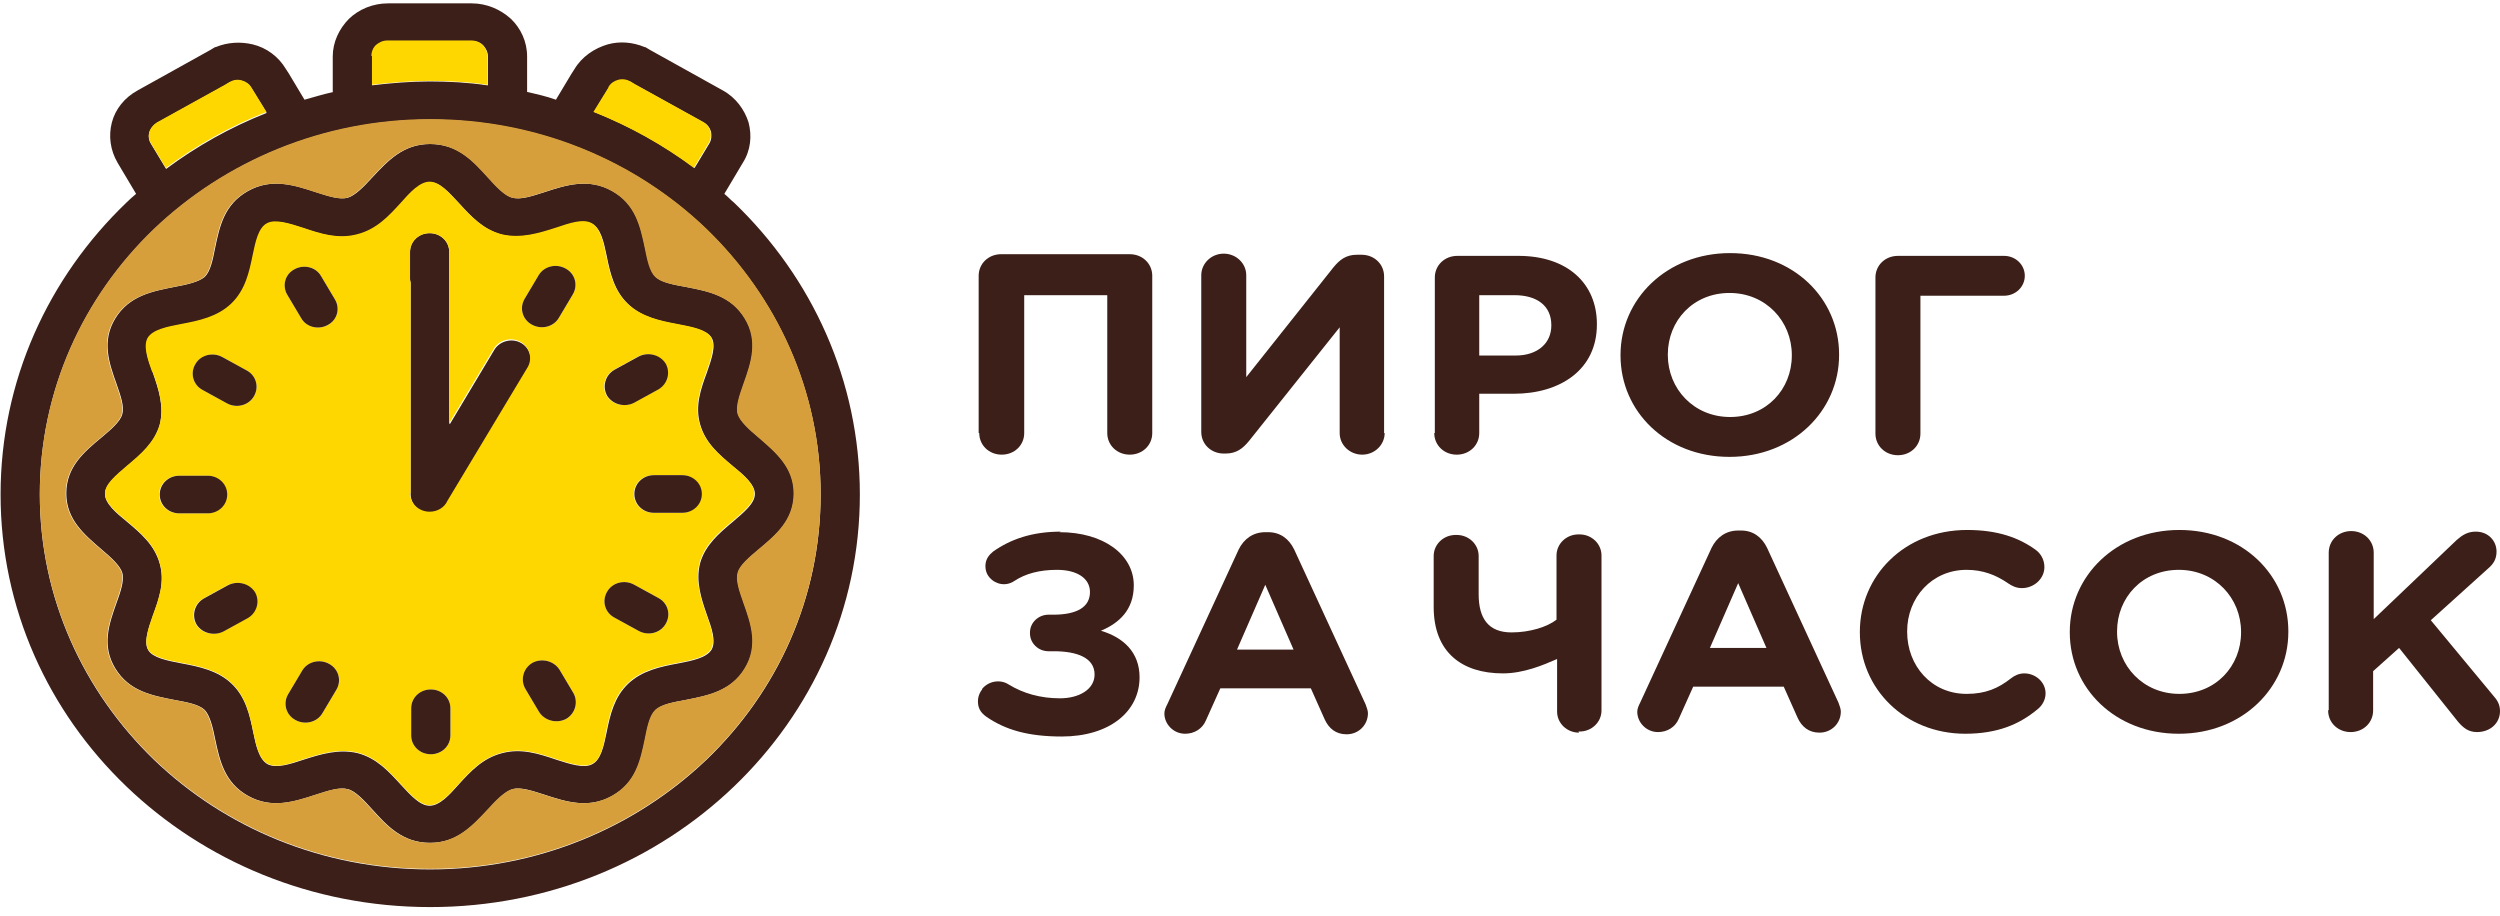 <svg
        height="63"
        viewBox="0 0 172 63"
        fill="none"
        xmlns="http://www.w3.org/2000/svg"
      >
        <g clipPath="url(#clip0_2980_291)">
          <path
            d="M98.677 29.795C98.677 30.633 99.351 31.281 100.224 31.281C101.097 31.281 101.772 30.633 101.772 29.795V27.09H104.152C107.326 27.09 109.866 25.452 109.866 22.328V22.29C109.866 19.508 107.842 17.604 104.47 17.604H100.264C99.391 17.604 98.716 18.251 98.716 19.089V29.795H98.677ZM101.772 24.461V20.308H104.192C105.739 20.308 106.731 21.032 106.731 22.366V22.404C106.731 23.585 105.819 24.461 104.271 24.461H101.811H101.772ZM118.991 31.433C123.356 31.433 126.53 28.271 126.53 24.423V24.385C126.53 20.537 123.396 17.413 119.031 17.413C114.667 17.413 111.492 20.575 111.492 24.423V24.461C111.492 28.309 114.627 31.433 118.991 31.433ZM119.031 28.69C116.531 28.69 114.746 26.747 114.746 24.423V24.385C114.746 22.061 116.492 20.156 118.991 20.156C121.491 20.156 123.277 22.099 123.277 24.423V24.461C123.277 26.785 121.531 28.69 119.031 28.69Z"
            fill="#3C1F18"
          />
          <path
            d="M160.176 48.882C160.176 49.72 160.851 50.367 161.724 50.367C162.597 50.367 163.271 49.72 163.271 48.882V46.177L165.057 44.577L169.104 49.644C169.461 50.063 169.818 50.367 170.413 50.367C171.326 50.367 172 49.758 172 48.92C172 48.463 171.802 48.158 171.564 47.891L167.239 42.672L171.206 39.091C171.564 38.786 171.762 38.443 171.762 37.948C171.762 37.224 171.206 36.576 170.334 36.576C169.778 36.576 169.421 36.805 169.024 37.148L163.311 42.596V38.024C163.311 37.186 162.636 36.538 161.763 36.538C160.89 36.538 160.216 37.186 160.216 38.024V48.844L160.176 48.882Z"
            fill="#3C1F18"
          />
          <path
            d="M149.9 50.482C154.264 50.482 157.438 47.32 157.438 43.472V43.434C157.438 39.586 154.304 36.462 149.94 36.462C145.575 36.462 142.401 39.624 142.401 43.472V43.51C142.401 47.358 145.535 50.482 149.9 50.482ZM149.94 47.739C147.44 47.739 145.654 45.796 145.654 43.472V43.434C145.654 41.11 147.4 39.205 149.9 39.205C152.399 39.205 154.185 41.148 154.185 43.472V43.51C154.185 45.834 152.439 47.739 149.94 47.739Z"
            fill="#3C1F18"
          />
          <path
            d="M135.18 50.482C137.441 50.482 138.949 49.834 140.219 48.767C140.496 48.539 140.735 48.158 140.735 47.701C140.735 46.939 140.06 46.329 139.266 46.329C138.909 46.329 138.592 46.481 138.354 46.672C137.481 47.358 136.608 47.739 135.299 47.739C132.878 47.739 131.212 45.796 131.212 43.472V43.434C131.212 41.11 132.918 39.205 135.299 39.205C136.41 39.205 137.322 39.548 138.195 40.157C138.433 40.31 138.711 40.462 139.108 40.462C139.941 40.462 140.655 39.815 140.655 39.014C140.655 38.481 140.377 38.062 140.06 37.833C138.909 36.995 137.441 36.462 135.338 36.462C131.014 36.462 127.958 39.624 127.958 43.472V43.51C127.958 47.396 131.053 50.482 135.219 50.482H135.18Z"
            fill="#3C1F18"
          />
          <path
            d="M112.643 48.958C112.643 49.72 113.278 50.367 114.071 50.367C114.706 50.367 115.262 50.025 115.5 49.453L116.492 47.243H122.721L123.673 49.377C123.951 49.986 124.427 50.406 125.181 50.406C126.014 50.406 126.649 49.758 126.649 48.958C126.649 48.767 126.57 48.577 126.49 48.348L121.57 37.681C121.213 36.957 120.618 36.5 119.785 36.5H119.587C118.753 36.5 118.118 36.957 117.761 37.681L112.841 48.348C112.722 48.577 112.643 48.767 112.643 48.996V48.958ZM117.642 44.577L119.587 40.119L121.531 44.577H117.603H117.642Z"
            fill="#3C1F18"
          />
          <path
            d="M80.108 49.072C80.108 49.834 80.743 50.482 81.536 50.482C82.171 50.482 82.727 50.139 82.965 49.567L83.957 47.358H90.186L91.138 49.491C91.416 50.101 91.892 50.52 92.646 50.52C93.479 50.52 94.114 49.872 94.114 49.072C94.114 48.882 94.035 48.691 93.955 48.463L89.035 37.795C88.678 37.071 88.083 36.614 87.25 36.614H87.051C86.218 36.614 85.583 37.071 85.226 37.795L80.306 48.463C80.187 48.691 80.108 48.882 80.108 49.11V49.072ZM85.107 44.691L87.051 40.233L88.996 44.691H85.067H85.107Z"
            fill="#3C1F18"
          />
          <path
            d="M129.03 19.089C129.03 18.251 129.704 17.604 130.577 17.604H137.878C138.671 17.604 139.306 18.213 139.306 18.975C139.306 19.737 138.671 20.346 137.878 20.346H132.125V29.833C132.125 30.671 131.45 31.319 130.577 31.319C129.704 31.319 129.03 30.671 129.03 29.833V19.127V19.089Z"
            fill="#3C1F18"
          />
          <path
            d="M108.596 50.329H108.675C109.509 50.329 110.183 49.682 110.183 48.882V38.214C110.183 37.414 109.509 36.767 108.675 36.767H108.596C107.763 36.767 107.088 37.414 107.088 38.214V42.634C106.454 43.129 105.263 43.51 103.994 43.51C102.407 43.51 101.732 42.557 101.732 40.881V38.252C101.732 37.452 101.058 36.805 100.224 36.805H100.145C99.312 36.805 98.637 37.452 98.637 38.252V41.757C98.637 44.881 100.581 46.329 103.398 46.329C104.827 46.329 106.176 45.758 107.128 45.339V48.958C107.128 49.758 107.803 50.406 108.636 50.406L108.596 50.329Z"
            fill="#3C1F18"
          />
          <path
            d="M73.006 36.576C70.982 36.576 69.514 37.109 68.324 37.948C68.046 38.176 67.848 38.443 67.808 38.786C67.768 39.129 67.848 39.472 68.086 39.738C68.522 40.233 69.236 40.348 69.792 39.967C70.546 39.472 71.498 39.205 72.728 39.205C74.077 39.205 74.99 39.776 74.99 40.729C74.99 41.757 74.117 42.291 72.45 42.291H72.133C71.458 42.291 70.863 42.824 70.863 43.51V43.586C70.863 44.234 71.419 44.805 72.133 44.805H72.49C74.117 44.805 75.307 45.262 75.307 46.405C75.307 47.434 74.236 48.044 72.926 48.044C71.577 48.044 70.387 47.701 69.395 47.091C68.8 46.71 68.006 46.862 67.57 47.396V47.434C67.332 47.739 67.252 48.082 67.292 48.425C67.332 48.806 67.53 49.072 67.848 49.301C69.157 50.215 70.744 50.672 73.045 50.672C76.339 50.672 78.402 48.958 78.402 46.596C78.402 44.881 77.291 43.853 75.743 43.396C77.013 42.862 78.005 41.948 78.005 40.272C78.005 38.176 75.942 36.614 72.887 36.614L73.006 36.576Z"
            fill="#3C1F18"
          />
          <path
            d="M67.372 29.795C67.372 30.633 68.046 31.28 68.919 31.28C69.792 31.28 70.466 30.633 70.466 29.795V20.308H76.18V29.795C76.18 30.633 76.855 31.28 77.727 31.28C78.6 31.28 79.275 30.633 79.275 29.795V18.975C79.275 18.137 78.6 17.489 77.727 17.489C75.188 17.489 71.419 17.489 68.879 17.489C68.007 17.489 67.332 18.137 67.332 18.975V29.795H67.372Z"
            fill="#3C1F18"
          />
          <path
            d="M95.264 29.795C95.264 30.595 94.59 31.28 93.717 31.28C92.884 31.28 92.17 30.633 92.17 29.795V22.518L85.94 30.328C85.504 30.861 85.067 31.204 84.314 31.204H84.195C83.322 31.204 82.647 30.557 82.647 29.719V18.937C82.647 18.137 83.322 17.451 84.195 17.451C85.028 17.451 85.742 18.099 85.742 18.937V25.947L91.733 18.404C92.17 17.87 92.606 17.527 93.36 17.527H93.677C94.55 17.527 95.225 18.175 95.225 19.013V29.795H95.264Z"
            fill="#3C1F18"
          />
          <path
            d="M29.599 9.908C31.503 9.908 32.575 11.089 33.606 12.232C34.162 12.842 34.757 13.489 35.273 13.604C35.828 13.756 36.622 13.489 37.455 13.223C38.963 12.727 40.51 12.232 42.137 13.146C43.764 14.061 44.081 15.585 44.398 17.07C44.557 17.871 44.756 18.671 45.113 19.052C45.509 19.433 46.343 19.585 47.176 19.737C48.763 20.042 50.31 20.347 51.263 21.909C52.215 23.471 51.699 24.957 51.183 26.404C50.906 27.204 50.628 27.966 50.786 28.5C50.945 28.995 51.58 29.567 52.215 30.1C53.405 31.128 54.635 32.157 54.635 33.948C54.635 35.776 53.405 36.805 52.215 37.795C51.58 38.329 50.906 38.9 50.786 39.396C50.628 39.929 50.906 40.691 51.183 41.491C51.699 42.939 52.215 44.425 51.263 45.986C50.31 47.548 48.723 47.853 47.176 48.158C46.343 48.31 45.509 48.463 45.113 48.844C44.716 49.225 44.557 50.025 44.398 50.825C44.081 52.349 43.764 53.835 42.137 54.749C40.51 55.663 38.963 55.168 37.455 54.673C36.622 54.406 35.828 54.139 35.273 54.292C34.757 54.444 34.162 55.054 33.606 55.663C32.535 56.806 31.464 57.987 29.599 57.987C27.695 57.987 26.623 56.806 25.592 55.663C25.036 55.054 24.441 54.406 23.925 54.292C23.37 54.139 22.576 54.406 21.743 54.673C20.235 55.168 18.688 55.663 17.061 54.749C15.434 53.835 15.117 52.311 14.799 50.825C14.641 50.025 14.442 49.225 14.085 48.844C13.688 48.463 12.855 48.31 12.022 48.158C10.435 47.853 8.888 47.548 7.935 45.986C6.983 44.425 7.499 42.939 8.015 41.491C8.292 40.729 8.57 39.929 8.411 39.396C8.253 38.9 7.618 38.329 6.983 37.795C5.793 36.767 4.563 35.738 4.563 33.948C4.563 32.119 5.793 31.09 6.983 30.1C7.618 29.567 8.292 28.995 8.411 28.5C8.57 27.966 8.292 27.204 8.015 26.404C7.499 24.957 6.983 23.471 7.935 21.909C8.888 20.347 10.475 20.042 12.022 19.737C12.855 19.585 13.688 19.395 14.085 19.052C14.482 18.671 14.641 17.871 14.799 17.07C15.117 15.547 15.434 14.061 17.061 13.146C18.688 12.232 20.235 12.727 21.743 13.223C22.576 13.489 23.37 13.756 23.925 13.604C24.441 13.451 25.036 12.842 25.592 12.232C26.663 11.089 27.734 9.908 29.599 9.908ZM22.893 6.327V3.889C22.893 2.898 23.33 1.984 24.005 1.298C24.679 0.651 25.631 0.231 26.703 0.231H32.456C33.487 0.231 34.44 0.651 35.154 1.298C35.828 1.946 36.265 2.86 36.265 3.889V6.327C36.939 6.479 37.614 6.632 38.248 6.86L39.32 5.07L39.518 4.765C40.034 3.889 40.907 3.317 41.819 3.051C42.653 2.822 43.526 2.898 44.359 3.241H44.398L44.716 3.432L49.715 6.213C50.628 6.708 51.223 7.546 51.501 8.422C51.739 9.337 51.659 10.327 51.104 11.204L49.834 13.337C50.072 13.527 50.271 13.756 50.509 13.947C55.865 19.09 59.158 26.176 59.158 34.024C59.158 41.872 55.865 48.958 50.509 54.101C45.152 59.244 37.772 62.407 29.599 62.407C21.425 62.407 14.046 59.244 8.689 54.101C3.333 48.958 0.04 41.872 0.04 34.024C0.04 26.176 3.333 19.09 8.689 13.947C8.888 13.756 9.126 13.527 9.364 13.337L8.094 11.204C7.578 10.327 7.459 9.337 7.697 8.422C7.935 7.508 8.57 6.708 9.483 6.213L14.482 3.432L14.799 3.241H14.839C15.672 2.898 16.545 2.86 17.378 3.051C18.331 3.279 19.164 3.889 19.68 4.765L19.878 5.07L20.949 6.86C21.624 6.67 22.259 6.479 22.933 6.327H22.893ZM33.567 5.87V3.889C33.567 3.584 33.448 3.355 33.249 3.127C33.051 2.936 32.773 2.822 32.456 2.822H26.703C26.385 2.822 26.147 2.936 25.909 3.127C25.711 3.317 25.592 3.584 25.592 3.889V5.87C26.901 5.717 28.21 5.603 29.559 5.603C30.908 5.603 32.257 5.679 33.527 5.87H33.567ZM47.771 11.585L48.803 9.87C48.961 9.603 48.961 9.337 48.922 9.07C48.842 8.803 48.684 8.575 48.406 8.422L43.724 5.832L43.407 5.641C43.129 5.489 42.851 5.489 42.573 5.527C42.296 5.603 42.057 5.756 41.899 6.022L40.867 7.699C43.367 8.689 45.668 9.984 47.771 11.546V11.585ZM18.331 7.737L17.299 6.06C17.14 5.794 16.902 5.641 16.625 5.565C16.347 5.489 16.069 5.527 15.791 5.679L15.474 5.87L10.792 8.46C10.554 8.613 10.356 8.841 10.276 9.108C10.197 9.375 10.237 9.68 10.395 9.908L11.427 11.623C13.53 10.061 15.831 8.765 18.331 7.775V7.737ZM48.604 15.775C43.724 11.089 37.019 8.232 29.599 8.232C22.179 8.232 15.474 11.127 10.594 15.775C5.713 20.461 2.738 26.9 2.738 34.024C2.738 41.148 5.753 47.587 10.594 52.273C15.474 56.959 22.179 59.816 29.599 59.816C37.019 59.816 43.724 56.92 48.604 52.273C53.484 47.587 56.46 41.148 56.46 34.024C56.46 26.9 53.445 20.461 48.604 15.775ZM30.948 29.186L34.003 24.081C34.36 23.471 35.193 23.242 35.828 23.585C36.463 23.928 36.701 24.728 36.344 25.338L30.829 34.519C30.631 34.976 30.154 35.281 29.599 35.281C28.845 35.281 28.25 34.71 28.25 33.986V19.471C28.25 19.395 28.21 19.318 28.21 19.204V17.337C28.21 16.613 28.805 16.042 29.559 16.042C30.313 16.042 30.908 16.613 30.908 17.337V29.109L30.948 29.186ZM31.583 13.985C30.908 13.261 30.273 12.537 29.599 12.537C28.924 12.537 28.25 13.261 27.615 13.985C26.782 14.899 25.949 15.813 24.6 16.156C23.29 16.499 22.1 16.118 20.87 15.699C19.918 15.394 18.965 15.089 18.41 15.394C17.815 15.699 17.616 16.651 17.418 17.604C17.18 18.785 16.902 20.004 15.95 20.918C14.998 21.833 13.728 22.099 12.498 22.328C11.506 22.518 10.554 22.709 10.197 23.28C9.879 23.852 10.197 24.766 10.514 25.642C10.911 26.785 11.308 27.966 10.99 29.224C10.633 30.481 9.681 31.281 8.729 32.081C7.975 32.729 7.221 33.338 7.221 33.986C7.221 34.633 7.975 35.281 8.729 35.891C9.681 36.691 10.633 37.491 10.99 38.786C11.348 40.043 10.951 41.186 10.514 42.367C10.197 43.282 9.879 44.196 10.197 44.729C10.514 45.263 11.506 45.453 12.498 45.644C13.728 45.872 14.998 46.139 15.95 47.053C16.902 47.968 17.18 49.187 17.418 50.368C17.616 51.32 17.815 52.234 18.41 52.577C19.005 52.882 19.957 52.577 20.87 52.273C22.06 51.892 23.29 51.511 24.6 51.815C25.909 52.158 26.742 53.073 27.575 53.987C28.25 54.711 28.885 55.435 29.559 55.435C30.234 55.435 30.908 54.711 31.543 53.987C32.376 53.073 33.21 52.158 34.559 51.815C35.868 51.472 37.058 51.853 38.288 52.273C39.24 52.577 40.193 52.882 40.748 52.577C41.343 52.273 41.542 51.32 41.74 50.368C41.978 49.187 42.256 47.968 43.208 47.053C44.16 46.139 45.43 45.872 46.66 45.644C47.652 45.453 48.604 45.263 48.961 44.691C49.279 44.12 48.961 43.205 48.644 42.329C48.247 41.186 47.85 40.005 48.168 38.748C48.525 37.491 49.477 36.691 50.429 35.891C51.183 35.243 51.937 34.633 51.937 33.986C51.937 33.338 51.183 32.691 50.429 32.081C49.477 31.281 48.525 30.481 48.168 29.186C47.811 27.928 48.208 26.785 48.644 25.604C48.961 24.69 49.279 23.776 48.961 23.242C48.644 22.709 47.652 22.518 46.66 22.328C45.43 22.099 44.16 21.833 43.208 20.918C42.256 20.004 41.978 18.785 41.74 17.604C41.542 16.651 41.343 15.737 40.748 15.394C40.153 15.089 39.201 15.394 38.288 15.699C37.098 16.08 35.868 16.461 34.559 16.156C33.249 15.813 32.416 14.899 31.583 13.985Z"
            fill="#3C1F18"
          />
          <path
            fillRule="evenodd"
            clipRule="evenodd"
            d="M10.594 15.737C5.714 20.423 2.738 26.861 2.738 33.985C2.738 41.11 5.753 47.548 10.594 52.234C15.474 56.92 22.18 59.777 29.599 59.777C37.019 59.777 43.724 56.882 48.605 52.234C53.485 47.548 56.461 41.11 56.461 33.985C56.461 26.861 53.445 20.423 48.605 15.737C43.724 11.051 37.019 8.193 29.599 8.193C22.18 8.193 15.474 11.089 10.594 15.737ZM14.046 19.051C14.443 18.67 14.601 17.87 14.76 17.07C15.077 15.546 15.395 14.06 17.021 13.146C18.648 12.232 20.196 12.727 21.703 13.222C22.537 13.489 23.33 13.756 23.886 13.603C24.401 13.451 24.997 12.841 25.552 12.232C26.623 11.089 27.695 9.908 29.559 9.908C31.464 9.908 32.535 11.089 33.567 12.232C34.122 12.841 34.718 13.489 35.233 13.603C35.789 13.756 36.582 13.489 37.416 13.222C38.923 12.727 40.471 12.232 42.097 13.146C43.724 14.06 44.042 15.584 44.359 17.07C44.518 17.87 44.676 18.67 45.073 19.051C45.47 19.432 46.303 19.584 47.136 19.737C48.724 20.042 50.271 20.346 51.223 21.908C52.175 23.47 51.66 24.956 51.144 26.404C50.866 27.204 50.588 27.966 50.747 28.499C50.906 28.995 51.541 29.566 52.175 30.099C53.366 31.128 54.596 32.157 54.596 33.947C54.596 35.776 53.366 36.804 52.175 37.795C51.541 38.328 50.866 38.9 50.747 39.395C50.588 39.928 50.866 40.691 51.144 41.49C51.66 42.938 52.175 44.424 51.223 45.986C50.271 47.548 48.684 47.853 47.136 48.158C46.303 48.31 45.47 48.462 45.073 48.843C44.676 49.224 44.518 50.024 44.359 50.824C44.042 52.348 43.724 53.834 42.097 54.748C40.471 55.663 38.923 55.167 37.416 54.672C36.582 54.406 35.789 54.139 35.233 54.291C34.718 54.444 34.122 55.053 33.567 55.663C32.496 56.806 31.424 57.987 29.559 57.987C27.655 57.987 26.584 56.806 25.552 55.663C24.997 55.053 24.401 54.406 23.886 54.291C23.33 54.139 22.537 54.406 21.703 54.672C20.196 55.167 18.648 55.663 17.021 54.748C15.395 53.834 15.077 52.31 14.76 50.824C14.601 50.024 14.403 49.224 14.046 48.843C13.649 48.462 12.816 48.31 11.982 48.158C10.396 47.853 8.848 47.548 7.896 45.986C6.944 44.424 7.459 42.938 7.975 41.49C8.253 40.691 8.531 39.928 8.372 39.395C8.213 38.9 7.578 38.328 6.944 37.795C5.753 36.766 4.523 35.738 4.523 33.947C4.523 32.119 5.753 31.09 6.944 30.099C7.578 29.566 8.253 28.995 8.372 28.499C8.531 27.966 8.253 27.204 7.975 26.404C7.459 24.956 6.944 23.47 7.896 21.908C8.848 20.346 10.435 20.042 11.982 19.737C12.816 19.584 13.649 19.394 14.046 19.051Z"
            fill="#D69F3B"
          />
          <path
            fillRule="evenodd"
            clipRule="evenodd"
            d="M10.514 25.605C10.911 26.747 11.308 27.928 10.991 29.186C10.633 30.443 9.681 31.243 8.729 32.043C7.975 32.691 7.221 33.3 7.221 33.948C7.221 34.596 7.975 35.243 8.729 35.853C9.681 36.653 10.633 37.453 10.991 38.748C11.348 40.005 10.951 41.148 10.514 42.329C10.197 43.244 9.88 44.158 10.197 44.691C10.514 45.225 11.506 45.415 12.498 45.606C13.728 45.834 14.998 46.101 15.95 47.015C16.902 47.93 17.18 49.149 17.418 50.33C17.617 51.282 17.815 52.197 18.41 52.539C19.005 52.882 19.957 52.539 20.87 52.235C22.06 51.854 23.29 51.473 24.6 51.778C25.909 52.12 26.742 53.035 27.576 53.949C28.25 54.673 28.885 55.397 29.559 55.397C30.234 55.397 30.908 54.673 31.543 53.949C32.376 53.035 33.21 52.12 34.559 51.778C35.868 51.435 37.058 51.816 38.288 52.235C39.241 52.539 40.193 52.844 40.748 52.539C41.343 52.235 41.542 51.282 41.7 50.33C41.939 49.149 42.216 47.93 43.169 47.015C44.121 46.101 45.391 45.834 46.62 45.606C47.612 45.415 48.565 45.225 48.922 44.653C49.239 44.082 48.922 43.167 48.604 42.291C48.208 41.148 47.811 39.967 48.128 38.71C48.485 37.453 49.438 36.653 50.39 35.853C51.144 35.205 51.898 34.596 51.898 33.948C51.898 33.3 51.144 32.653 50.39 32.043C49.438 31.243 48.485 30.443 48.128 29.148C47.771 27.89 48.168 26.747 48.604 25.567C48.922 24.652 49.239 23.738 48.922 23.204C48.604 22.671 47.612 22.481 46.62 22.29C45.391 22.061 44.121 21.795 43.169 20.881C42.216 19.966 41.939 18.747 41.7 17.566C41.502 16.613 41.304 15.699 40.709 15.356C40.114 15.014 39.161 15.356 38.249 15.661C37.058 16.042 35.828 16.423 34.519 16.118C33.21 15.775 32.376 14.861 31.543 13.947C30.869 13.223 30.234 12.499 29.559 12.499C28.885 12.499 28.21 13.223 27.576 13.947C26.742 14.861 25.909 15.775 24.56 16.118C23.251 16.461 22.06 16.08 20.83 15.661C19.878 15.356 18.926 15.052 18.37 15.356C17.775 15.661 17.577 16.613 17.378 17.566C17.14 18.747 16.863 19.966 15.911 20.881C14.958 21.795 13.689 22.061 12.459 22.29C11.467 22.481 10.514 22.671 10.157 23.242C9.84 23.814 10.157 24.728 10.475 25.605H10.514ZM28.25 33.986V19.471C28.25 19.395 28.21 19.319 28.21 19.204V17.337C28.21 16.613 28.805 16.042 29.559 16.042C30.313 16.042 30.908 16.613 30.908 17.337V29.11L33.964 24.005C34.321 23.395 35.154 23.166 35.789 23.509C36.423 23.852 36.662 24.652 36.304 25.262L30.789 34.443C30.591 34.9 30.115 35.205 29.559 35.205C28.805 35.205 28.21 34.634 28.21 33.91L28.25 33.986ZM13.927 26.824C13.292 26.481 13.054 25.681 13.45 25.033C13.808 24.424 14.641 24.195 15.315 24.576L16.982 25.49C17.617 25.833 17.855 26.633 17.458 27.281C17.101 27.89 16.268 28.119 15.593 27.738L13.927 26.824ZM42.256 42.482C41.621 42.139 41.383 41.339 41.78 40.691C42.137 40.082 42.97 39.853 43.645 40.234L45.311 41.148C45.946 41.491 46.184 42.291 45.787 42.939C45.43 43.548 44.597 43.777 43.922 43.396L42.256 42.482ZM19.759 20.271C19.402 19.661 19.6 18.861 20.275 18.518C20.91 18.175 21.743 18.366 22.1 19.014L23.052 20.614C23.409 21.223 23.211 22.023 22.537 22.366C21.902 22.709 21.069 22.519 20.711 21.871L19.759 20.271ZM36.146 47.396C35.789 46.787 35.987 45.987 36.622 45.606C37.257 45.263 38.09 45.453 38.487 46.063L39.439 47.663C39.796 48.273 39.598 49.073 38.963 49.454C38.328 49.796 37.495 49.606 37.098 48.996L36.146 47.396ZM28.29 48.73C28.29 48.006 28.885 47.434 29.639 47.434C30.393 47.434 30.988 48.006 30.988 48.73V50.596C30.988 51.32 30.393 51.892 29.639 51.892C28.885 51.892 28.29 51.32 28.29 50.596V48.73ZM36.582 22.328C35.947 21.985 35.709 21.185 36.106 20.538L37.058 18.938C37.415 18.328 38.249 18.099 38.923 18.48C39.558 18.823 39.796 19.623 39.399 20.271L38.447 21.871C38.09 22.481 37.257 22.709 36.582 22.328ZM20.791 46.139C21.148 45.529 21.981 45.301 22.656 45.682C23.29 46.025 23.529 46.825 23.132 47.472L22.179 49.073C21.822 49.682 20.989 49.911 20.315 49.53C19.68 49.187 19.442 48.387 19.838 47.739L20.791 46.139ZM41.74 27.243C41.383 26.633 41.581 25.833 42.216 25.452L43.883 24.538C44.518 24.195 45.351 24.385 45.748 24.995C46.105 25.605 45.906 26.405 45.272 26.786L43.605 27.7C42.97 28.043 42.137 27.852 41.74 27.243ZM15.633 40.272C16.268 39.929 17.101 40.12 17.497 40.729C17.855 41.339 17.656 42.139 17.021 42.52L15.355 43.434C14.72 43.777 13.887 43.587 13.49 42.977C13.133 42.367 13.332 41.567 13.966 41.186L15.633 40.272ZM44.954 35.281C44.2 35.281 43.605 34.71 43.605 33.986C43.605 33.262 44.2 32.691 44.954 32.691H46.898C47.652 32.691 48.247 33.262 48.247 33.986C48.247 34.71 47.652 35.281 46.898 35.281H44.954ZM14.244 32.729C14.998 32.729 15.593 33.3 15.593 34.024C15.593 34.748 14.998 35.319 14.244 35.319H12.3C11.546 35.319 10.951 34.748 10.951 34.024C10.951 33.3 11.546 32.729 12.3 32.729H14.244Z"
            fill="#FED700"
          />
          <path
            d="M13.927 26.823C13.292 26.481 13.054 25.681 13.45 25.033C13.807 24.423 14.641 24.195 15.315 24.576L16.982 25.49C17.616 25.833 17.855 26.633 17.458 27.281C17.101 27.89 16.267 28.119 15.593 27.738L13.927 26.823ZM42.256 42.482C41.621 42.139 41.383 41.339 41.78 40.691C42.137 40.081 42.97 39.853 43.645 40.234L45.311 41.148C45.946 41.491 46.184 42.291 45.787 42.939C45.43 43.548 44.597 43.777 43.922 43.396L42.256 42.482ZM19.759 20.271C19.402 19.661 19.6 18.861 20.275 18.518C20.91 18.175 21.743 18.366 22.1 19.014L23.052 20.614C23.409 21.223 23.211 22.023 22.537 22.366C21.902 22.709 21.068 22.518 20.711 21.871L19.759 20.271ZM36.146 47.396C35.789 46.787 35.987 45.987 36.622 45.606C37.257 45.263 38.09 45.453 38.487 46.063L39.439 47.663C39.796 48.272 39.598 49.072 38.963 49.453C38.328 49.796 37.495 49.606 37.098 48.996L36.146 47.396ZM28.29 48.73C28.29 48.006 28.885 47.434 29.639 47.434C30.393 47.434 30.988 48.006 30.988 48.73V50.596C30.988 51.32 30.393 51.892 29.639 51.892C28.885 51.892 28.29 51.32 28.29 50.596V48.73ZM37.058 18.937C37.415 18.328 38.249 18.099 38.923 18.48C39.558 18.823 39.796 19.623 39.399 20.271L38.447 21.871C38.09 22.48 37.257 22.709 36.582 22.328C35.947 21.985 35.709 21.185 36.106 20.538L37.058 18.937ZM20.791 46.139C21.148 45.529 21.981 45.301 22.655 45.682C23.29 46.025 23.528 46.825 23.132 47.472L22.179 49.072C21.822 49.682 20.989 49.911 20.315 49.53C19.68 49.187 19.442 48.387 19.838 47.739L20.791 46.139ZM43.922 24.538C44.557 24.195 45.391 24.385 45.787 24.995C46.144 25.604 45.946 26.404 45.311 26.785L43.645 27.7C43.01 28.043 42.177 27.852 41.78 27.243C41.423 26.633 41.621 25.833 42.256 25.452L43.922 24.538ZM15.672 40.272C16.307 39.929 17.14 40.12 17.537 40.729C17.894 41.339 17.696 42.139 17.061 42.52L15.395 43.434C14.76 43.777 13.927 43.586 13.53 42.977C13.173 42.367 13.371 41.567 14.006 41.186L15.672 40.272ZM46.938 32.691C47.692 32.691 48.287 33.262 48.287 33.986C48.287 34.71 47.692 35.281 46.938 35.281H44.994C44.24 35.281 43.645 34.71 43.645 33.986C43.645 33.262 44.24 32.691 44.994 32.691H46.938ZM14.284 32.729C15.037 32.729 15.633 33.3 15.633 34.024C15.633 34.748 15.037 35.319 14.284 35.319H12.339C11.586 35.319 10.991 34.748 10.991 34.024C10.991 33.3 11.586 32.729 12.339 32.729H14.284Z"
            fill="#3C1F18"
          />
          <path
            fillRule="evenodd"
            clipRule="evenodd"
            d="M11.427 11.547C13.53 9.985 15.831 8.689 18.331 7.699L17.299 6.023C17.14 5.756 16.902 5.604 16.625 5.527C16.347 5.451 16.069 5.489 15.791 5.642L15.474 5.832L10.792 8.423C10.554 8.575 10.356 8.804 10.276 9.07C10.197 9.337 10.237 9.604 10.395 9.87L11.427 11.585V11.547Z"
            fill="#FED700"
          />
          <path
            fillRule="evenodd"
            clipRule="evenodd"
            d="M25.592 3.851V5.832C26.901 5.68 28.21 5.565 29.559 5.565C30.908 5.565 32.257 5.641 33.527 5.832V3.851C33.527 3.546 33.408 3.318 33.21 3.089C33.011 2.898 32.733 2.784 32.416 2.784H26.663C26.346 2.784 26.108 2.898 25.869 3.089C25.671 3.279 25.552 3.546 25.552 3.851H25.592Z"
            fill="#FED700"
          />
          <path
            fillRule="evenodd"
            clipRule="evenodd"
            d="M41.859 6.023L40.828 7.699C43.327 8.689 45.629 9.985 47.731 11.547L48.763 9.832C48.922 9.566 48.922 9.299 48.882 9.032C48.803 8.766 48.644 8.537 48.366 8.385L43.684 5.794L43.367 5.604C43.089 5.451 42.812 5.413 42.534 5.489C42.256 5.565 42.018 5.718 41.859 5.985V6.023Z"
            fill="#FED700"
          />
        </g>
      </svg>